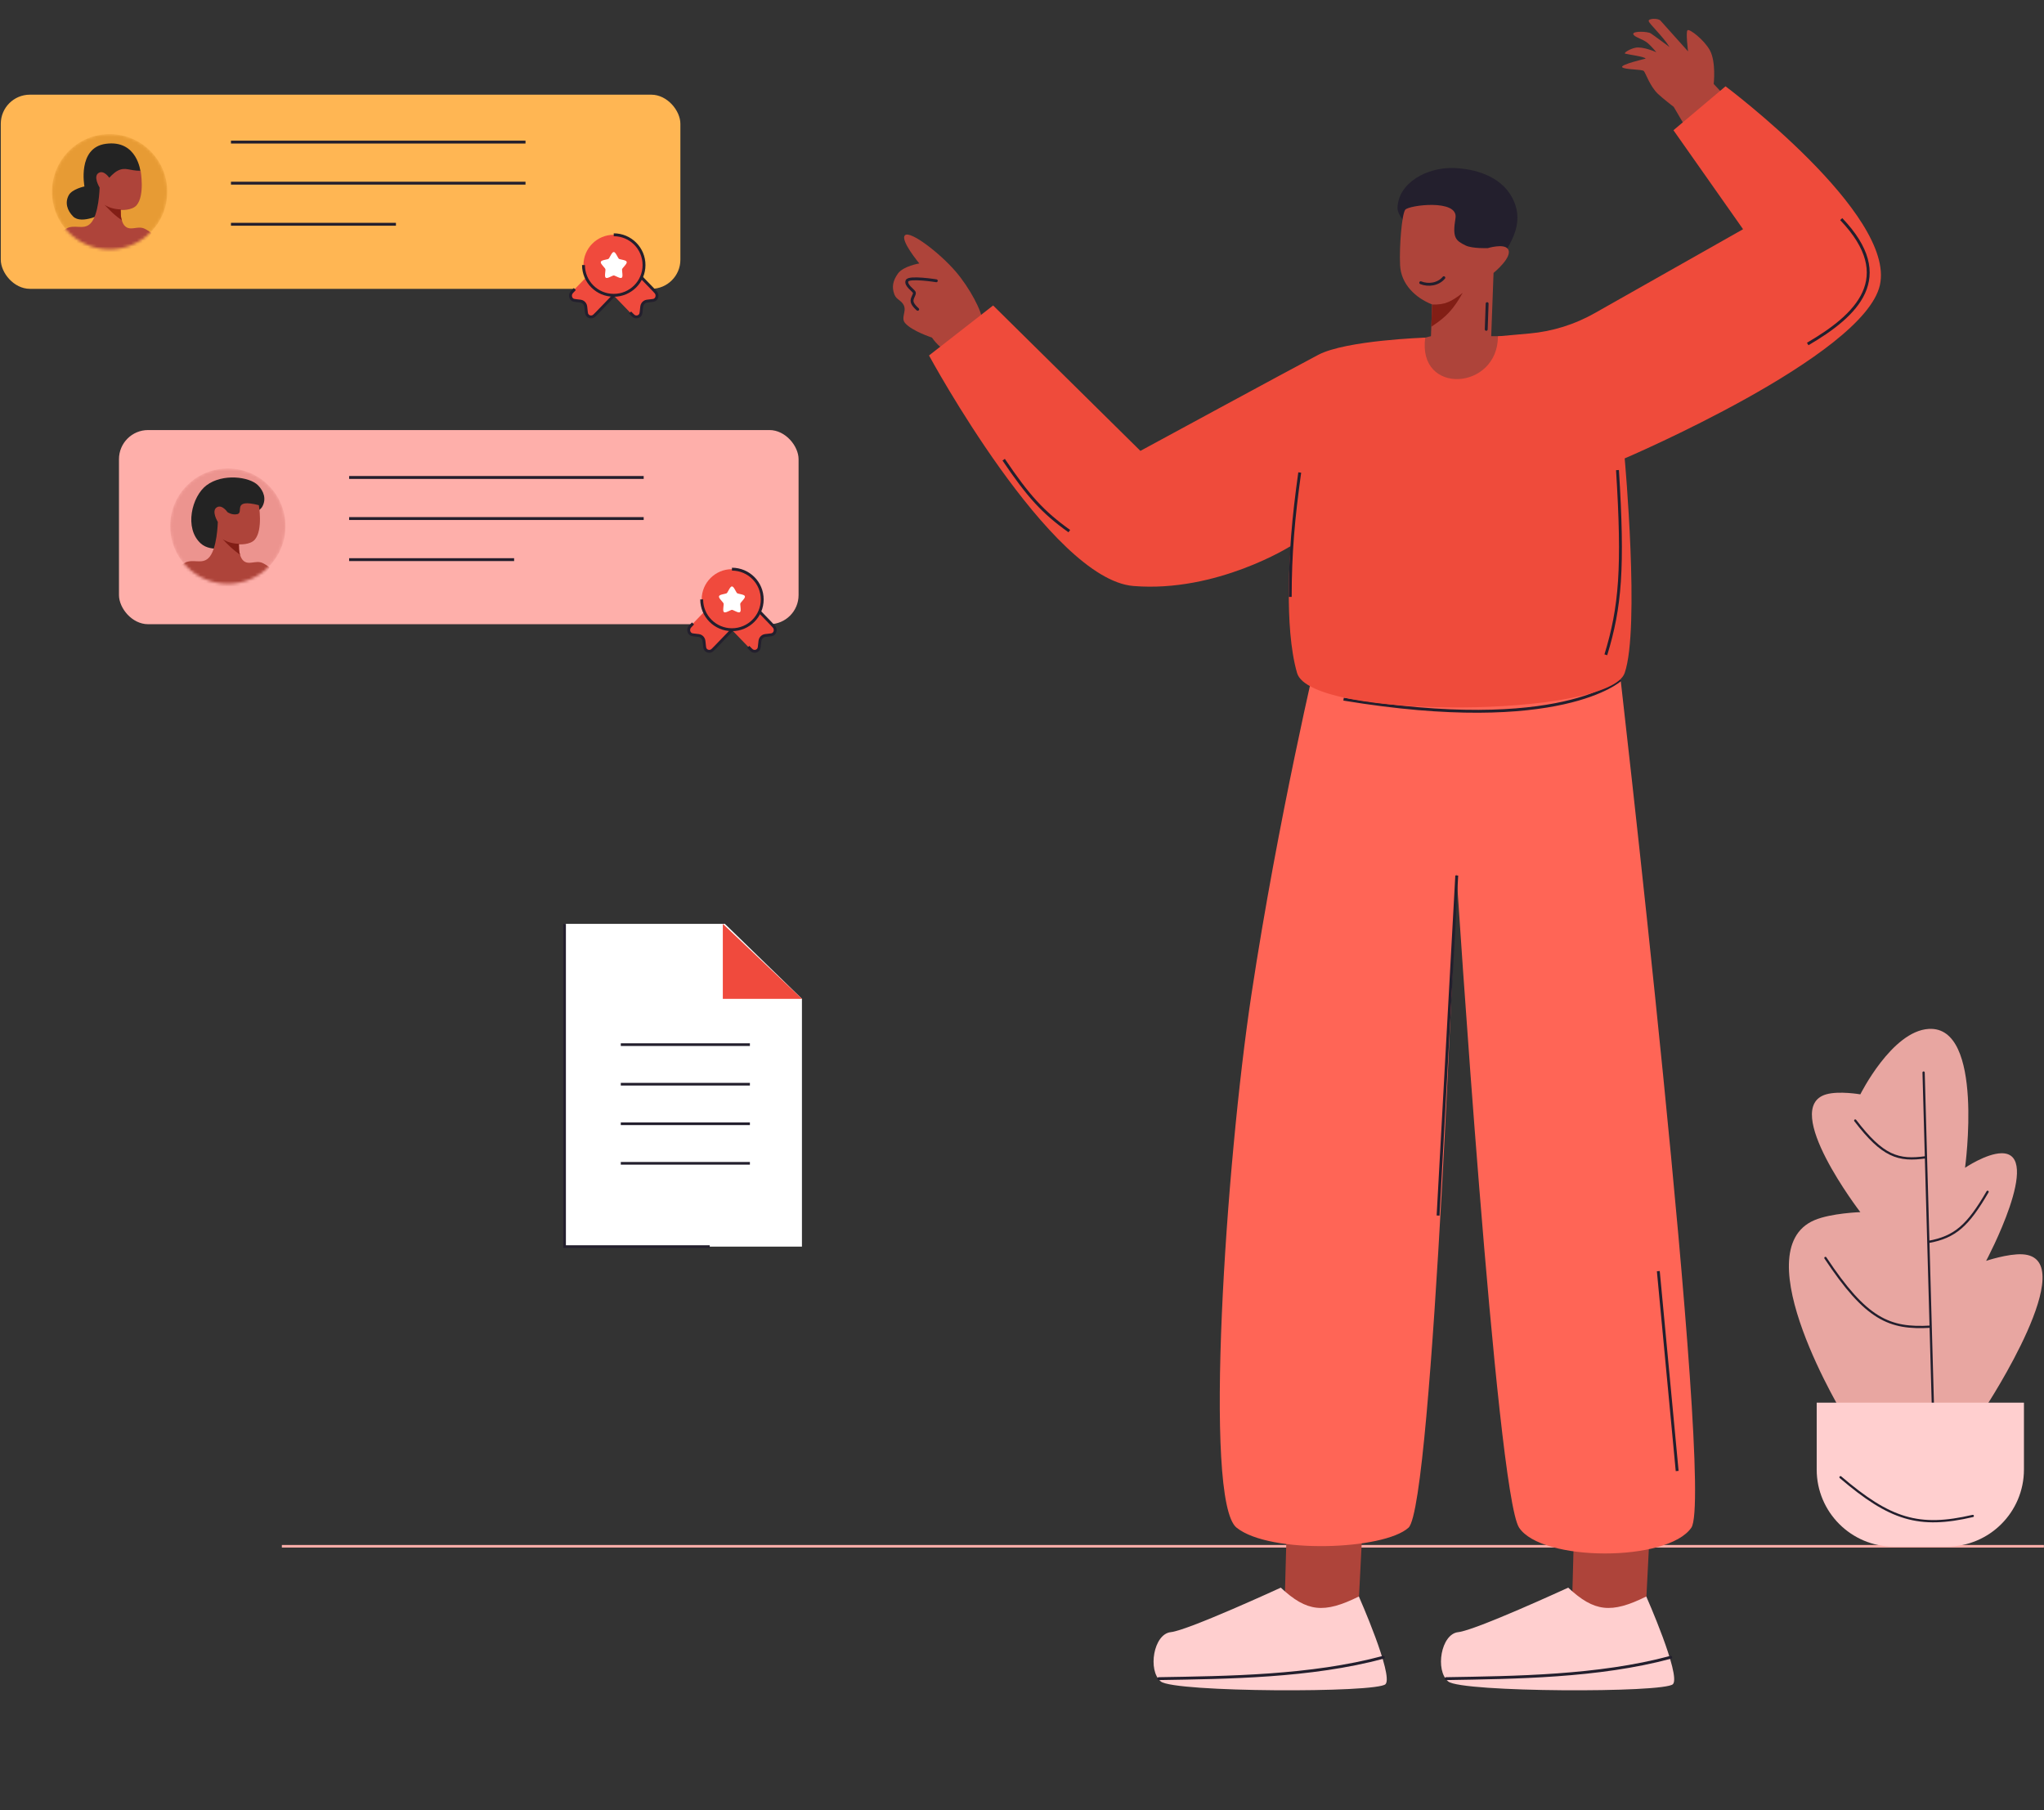 <svg width="709" height="628" viewBox="0 0 709 628" fill="none" xmlns="http://www.w3.org/2000/svg">
<rect x="0" y="0" width="709" height="628" fill="#333333" stroke="none"/>
<path d="M195.832 432.447V320.495H251.447L278.171 346.497V432.447H195.832Z" fill="white"/>
<path d="M195.832 320.495V432.447H246.183" stroke="#231F2D" stroke-width="0.925"/>
<path d="M250.723 346.497V320.495L278.169 346.497H250.723Z" fill="#F04A3D"/>
<path d="M215.334 376.11H260.115" stroke="#231F2D" stroke-width="0.925"/>
<path d="M215.334 403.556H260.115" stroke="#231F2D" stroke-width="0.925"/>
<path d="M215.334 362.387H260.115" stroke="#231F2D" stroke-width="0.925"/>
<path d="M215.334 389.833H260.115" stroke="#231F2D" stroke-width="0.925"/>
<path d="M97.764 536.402H708.96" stroke="#FFAEA9" stroke-width="0.896"/>
<path d="M701.538 435.122C722.672 436.322 688.927 487.838 688.927 487.838L639.994 491.874C639.994 491.874 604.432 433.828 629.4 423.267C635.202 420.813 645.291 420.493 645.291 420.493C645.291 420.493 617.479 384.261 633.436 379.632C637.882 378.342 645.291 379.632 645.291 379.632C645.291 379.632 656.205 357.707 669 356.931C688.413 355.754 681.612 405.107 681.612 405.107C681.612 405.107 688.92 400.151 694.223 400.062C708.946 399.815 688.927 437.392 688.927 437.392C688.927 437.392 696.542 434.838 701.538 435.122Z" fill="#E8A6A1"/>
<path d="M670.514 489.603L669.694 460.219M667.235 372.064L668.054 401.449M668.874 430.834C678.189 429.16 682.632 425.121 689.431 413.43M668.874 430.834L669.694 460.219M668.874 430.834L668.054 401.449M669.694 460.219C655.326 461.092 647.31 457.688 633.184 436.383M668.054 401.449C658.425 402.828 653.048 401.164 643.525 388.712" stroke="#231F2D" stroke-width="0.783" stroke-linecap="round"/>
<path d="M702.042 486.576H630.156V509.781C630.156 524.547 642.127 536.518 656.893 536.518H675.305C690.071 536.518 702.042 524.547 702.042 509.781V486.576Z" fill="#FFCFCF"/>
<path d="M638.416 512.458C655.624 527.153 665.577 530.252 684.297 525.887" stroke="#231F2D" stroke-width="0.783" stroke-linecap="round"/>
<path d="M445.483 560.804L446.461 524.652L473.065 521.182L471.092 559.788L445.483 560.804Z" fill="#AE443A"/>
<path d="M480.597 584.232C483.435 581.15 471.35 553.823 471.35 553.823C459.228 559.834 453.3 559.2 444.267 550.755C444.267 550.755 412.128 565.565 406.12 566.192C400.113 566.82 398.034 579.508 402.649 583.306C407.264 587.104 477.759 587.314 480.597 584.232Z" fill="#FFCFCF"/>
<path d="M401.936 582.322C425.627 581.916 454.681 581.689 479.83 574.912" stroke="#231F2D" stroke-linecap="round"/>
<path d="M545.178 560.804L546.156 524.652L572.761 521.182L570.788 559.788L545.178 560.804Z" fill="#AE443A"/>
<path d="M580.292 584.232C583.13 581.15 571.045 553.823 571.045 553.823C558.924 559.834 552.995 559.2 543.962 550.755C543.962 550.755 511.823 565.565 505.816 566.192C499.809 566.82 497.729 579.508 502.344 583.306C506.959 587.104 577.454 587.314 580.292 584.232Z" fill="#FFCFCF"/>
<path d="M501.631 582.322C525.323 581.916 554.377 581.689 579.525 574.912" stroke="#231F2D" stroke-linecap="round"/>
<path d="M586.677 529.949C594.91 517.982 560.97 225.572 560.97 225.572H457.188C457.188 225.572 443.324 283.895 434.07 345.081C425.201 403.724 417.311 520.655 428.929 529.949C440.546 539.243 480.053 537.694 488.572 529.949C497.092 522.204 505.206 303.022 505.206 303.022C505.206 303.022 519.035 518.049 526.933 529.949C534.831 541.849 578.443 541.915 586.677 529.949Z" fill="#FF6556"/>
<path d="M575.217 440.959L581.757 510.289" stroke="#231F2D"/>
<path d="M505.303 303.71L498.826 421.675" stroke="#231F2D"/>
<path d="M562.085 235.795C562.085 235.795 541.417 255.027 466.047 242.536" stroke="#231F2D"/>
<path d="M594.431 29.136L603.382 38.67L588.792 51.117L580.568 37.084C580.568 37.084 576.79 34.174 575.11 32.584C572.293 29.919 570.823 25.319 570.199 24.65C569.574 23.982 563.524 24.209 562.691 23.318C561.858 22.427 570.775 20.354 570.775 20.354C570.904 19.695 564.353 18.843 563.713 18.605C563.074 18.368 565.336 16.959 567.235 16.566C569.897 16.016 574.519 18.107 574.519 18.107C574.519 18.107 572.866 16.077 571.604 14.987C569.832 13.458 566.712 12.88 566.532 11.795C566.353 10.71 571.526 10.885 572.582 11.568C573.638 12.251 579.111 16.32 579.111 16.32C576.683 12.413 571.836 8.09 571.865 7.228C571.895 6.366 575.135 6.259 575.968 7.151C576.801 8.042 585.534 17.831 585.534 17.831C585.534 17.831 584.682 11.113 585.35 10.488C586.018 9.863 591.151 13.871 593.1 17.439C595.303 21.474 594.431 29.136 594.431 29.136Z" fill="#AE443A"/>
<path d="M458.115 173.717L461.816 149.198" stroke="#231F2D"/>
<path d="M484.758 72.032C484.667 74.658 488.016 77.918 488.016 77.918C488.016 77.918 516.291 98.39 522.94 86.064C524.997 82.25 528.472 76.087 524.595 68.68C520.463 60.786 511.033 58.505 504.286 58.285C494.964 57.98 485.06 63.385 484.758 72.032Z" fill="#231F2D"/>
<path d="M519.754 66.484L525.134 75.262" stroke="#231F2D" stroke-linecap="round"/>
<path d="M518.065 94.675L517.255 116.621L531.005 116.621C531.005 116.621 516.106 135.272 503.468 133.952C493.783 132.941 482.848 119.93 482.848 119.93L496.359 116.621L496.743 105.614C491.02 103.355 485.966 98.625 485.646 92.001C485.327 85.377 486.262 74.389 487.42 72.776C488.578 71.163 505.979 68.929 504.865 75.673C503.751 82.418 504.831 83.418 508.377 85.155C510.656 86.272 516.043 86.08 516.043 86.08C516.043 86.08 521.559 84.405 523.009 86.323C525.039 89.009 518.065 94.675 518.065 94.675Z" fill="#AE443A"/>
<path d="M515.842 105.326L515.53 114.255" stroke="#231F2D" stroke-linecap="round"/>
<path d="M500.825 96.333C498.877 98.696 495.405 99.13 492.804 98.077" stroke="#231F2D" stroke-linecap="round"/>
<path d="M507.369 101.589C503.532 104.555 501.29 105.81 496.758 105.627L496.489 113.332C501.871 109.817 504.185 107.182 507.369 101.589Z" fill="#821E15"/>
<path d="M331.482 94.175C336.383 99.879 340.698 108.122 340.671 111.1C340.644 114.078 333.583 122.536 330.094 122.299C326.605 122.061 323.262 117.102 323.262 117.102C323.262 117.102 316.402 114.882 313.963 112.087C312.376 110.268 314.519 108.114 313.506 105.922C312.696 104.168 310.953 103.996 310.255 102.195C309.213 99.509 309.784 97.266 311.451 94.915C313.308 92.297 318.877 91.39 318.877 91.39C318.877 91.39 312.072 83.215 313.935 81.589C315.798 79.963 325.986 87.779 331.482 94.175Z" fill="#AE443A"/>
<path d="M318.32 107.302C318.32 107.302 316.665 105.946 316.393 104.717C316.109 103.434 317.443 102.159 317.142 101.438C316.84 100.716 313.981 98.944 314.612 97.41C315.242 95.875 324.778 97.4 324.778 97.4" stroke="#231F2D" stroke-linecap="round"/>
<path d="M519.587 116.667C519.587 135.444 491.603 137.274 494.369 117.127C494.369 117.127 466.912 118.026 457.286 123.084C447.659 128.141 395.568 156.41 395.568 156.41L344.488 105.968L322.248 123.314C322.248 123.314 364.224 200.923 393.157 203.285C422.089 205.647 447.731 189.416 447.731 189.416C447.731 189.416 445.174 217.014 449.907 233.45C454.639 249.887 558.204 248.928 563.551 233.45C568.897 217.973 563.551 159.023 563.551 159.023C563.551 159.023 646.491 123.626 652.07 98.929C657.65 74.232 598.533 29.94 598.533 29.94L580.47 45.175L604.617 79.514L553.119 108.65C546.187 112.571 538.499 114.968 530.567 115.681L519.587 116.667Z" fill="#EF4B3B"/>
<path d="M348.141 159.47C356.716 172.168 361.724 177.675 370.91 184.248" stroke="#231F2D"/>
<path d="M627.033 119.333C644.093 109.368 657.982 96.234 638.658 76.005" stroke="#231F2D"/>
<path d="M447.545 207.059C447.545 192.008 448.614 179.834 450.839 163.905" stroke="#231F2D"/>
<path d="M557.012 227.154C562.077 210.591 563.191 197.058 561.053 163.076" stroke="#231F2D"/>
<rect x="0.273" y="32.843" width="235.732" height="67.352" rx="10.103" fill="#FFB653"/>
<path d="M80.113 49.291H182.281" stroke="#231F2D"/>
<path d="M80.113 63.543H182.281" stroke="#231F2D"/>
<path d="M80.113 77.796H137.339" stroke="#231F2D"/>
<mask id="mask0_786_317" style="mask-type:alpha" maskUnits="userSpaceOnUse" x="18" y="46" width="41" height="41">
<circle cx="20" cy="20" r="20" transform="matrix(-1 0 0 1 58.023 46.52)" fill="#F04A3D"/>
</mask>
<g mask="url(#mask0_786_317)">
<circle cx="20" cy="20" r="20" transform="matrix(-1 0 0 1 58.023 46.52)" fill="#E79B34"/>
<path d="M36.687 49.888C47.705 48.378 48.762 59.698 48.762 59.698L36.083 73.886C36.083 73.886 28.335 78.081 25.367 75.093C23.29 73.002 22.439 70.281 23.858 67.698C25.026 65.57 29.291 64.679 29.291 64.679C29.291 64.679 26.726 51.252 36.687 49.888Z" fill="#232323"/>
<path d="M50.12 79.319C51.129 79.787 52.535 80.828 52.535 80.828C47.404 90.337 26.877 89.431 20.84 80.828C20.84 80.828 22.074 79.825 22.953 79.319C25.818 77.67 28.813 79.889 31.254 77.659C34.363 74.818 34.555 65.063 34.555 65.063C34.555 65.063 32.145 61.167 34.258 59.96C36.069 58.925 37.895 61.66 37.895 61.66C37.895 61.66 39.465 59.923 40.763 59.245C43.538 57.795 44.858 59.276 48.782 59.245C48.782 59.245 50.284 67.764 47.404 71.169C45.743 73.131 41.819 72.829 41.819 72.829C41.819 72.829 41.716 76.831 43.328 78.413C45.239 80.287 47.693 78.192 50.12 79.319Z" fill="#AE443A"/>
<path d="M36.253 71.055C38.001 72.168 40.074 72.617 41.883 72.633C42.021 74.118 41.735 74.939 42.277 76.44C39.728 74.639 38.48 73.378 36.253 71.055Z" fill="#821E15"/>
</g>
<path d="M207.233 108.403L212.891 102.545L204.827 93.931L203.074 96.444L199.379 100.27C198.569 101.109 198.163 101.528 198.023 101.884C197.704 102.693 197.977 103.591 198.673 104.017C198.978 104.203 199.528 104.262 200.629 104.378C201.251 104.444 201.562 104.477 201.822 104.576C202.405 104.8 202.858 105.269 203.074 105.873C203.171 106.142 203.202 106.464 203.266 107.108C203.378 108.248 203.435 108.818 203.615 109.134C204.026 109.854 204.893 110.137 205.675 109.806C206.018 109.661 206.423 109.242 207.233 108.403Z" fill="#F04A3D"/>
<path d="M212.891 102.545L207.233 108.402C206.423 109.241 206.018 109.661 205.675 109.806C204.893 110.137 204.026 109.854 203.615 109.133C203.435 108.817 203.378 108.247 203.266 107.107C203.202 106.464 203.171 106.142 203.074 105.872C202.858 105.269 202.405 104.799 201.822 104.576C201.562 104.476 201.251 104.443 200.629 104.378C199.528 104.261 198.978 104.203 198.673 104.016C197.977 103.59 197.704 102.692 198.023 101.883C198.163 101.528 198.569 101.108 199.379 100.27" stroke="#231F2D"/>
<path d="M218.548 108.403L212.891 102.545L219.255 93.919L222.707 96.443L226.403 100.27C227.213 101.109 227.618 101.528 227.758 101.883C228.077 102.693 227.804 103.59 227.109 104.016C226.803 104.203 226.253 104.261 225.152 104.378C224.53 104.443 224.219 104.476 223.959 104.576C223.376 104.8 222.923 105.269 222.707 105.872C222.611 106.142 222.579 106.464 222.515 107.108L222.515 107.108C222.403 108.248 222.347 108.818 222.166 109.134C221.755 109.854 220.888 110.137 220.106 109.806C219.763 109.661 219.358 109.241 218.548 108.403Z" fill="#F04A3D"/>
<path d="M218.548 108.403C219.358 109.241 219.763 109.661 220.106 109.806C220.888 110.137 221.755 109.854 222.166 109.134C222.347 108.818 222.403 108.248 222.515 107.108C222.579 106.464 222.611 106.142 222.707 105.872C222.923 105.269 223.376 104.8 223.959 104.576C224.219 104.476 224.53 104.443 225.152 104.378C226.253 104.261 226.803 104.203 227.109 104.016C227.804 103.59 228.077 102.693 227.758 101.883C227.618 101.528 227.213 101.109 226.403 100.27L222.707 96.443L219.255 93.919" stroke="#231F2D"/>
<path d="M223.391 91.943C223.391 97.742 218.69 102.443 212.891 102.443C207.092 102.443 202.391 97.742 202.391 91.943C202.391 86.144 207.092 81.443 212.891 81.443C218.69 81.443 223.391 86.144 223.391 91.943Z" fill="#F04A3D"/>
<path d="M202.391 91.943C202.391 97.742 207.092 102.443 212.891 102.443C218.69 102.443 223.391 97.742 223.391 91.943C223.391 86.144 218.69 81.443 212.891 81.443" stroke="#231F2D"/>
<path d="M211.61 88.977C212.18 87.955 212.465 87.443 212.891 87.443C213.317 87.443 213.602 87.955 214.172 88.977L214.319 89.242C214.481 89.532 214.562 89.677 214.688 89.773C214.815 89.869 214.972 89.905 215.286 89.976L215.573 90.041C216.68 90.291 217.233 90.416 217.365 90.84C217.496 91.263 217.119 91.704 216.365 92.587L216.169 92.815C215.955 93.066 215.848 93.191 215.799 93.346C215.751 93.501 215.767 93.669 215.8 94.003L215.829 94.308C215.943 95.485 216.001 96.074 215.656 96.335C215.311 96.597 214.793 96.359 213.757 95.881L213.488 95.758C213.194 95.622 213.047 95.555 212.891 95.555C212.735 95.555 212.587 95.622 212.293 95.758L212.025 95.881C210.988 96.359 210.47 96.597 210.125 96.335C209.781 96.074 209.838 95.485 209.952 94.308L209.981 94.003C210.014 93.669 210.03 93.501 209.982 93.346C209.934 93.191 209.826 93.066 209.612 92.815L209.417 92.587C208.662 91.704 208.285 91.263 208.416 90.84C208.548 90.416 209.102 90.291 210.208 90.041L210.495 89.976C210.809 89.905 210.967 89.869 211.093 89.773C211.219 89.677 211.3 89.532 211.462 89.242L211.61 88.977Z" fill="white"/>
<rect x="41.268" y="149.186" width="235.732" height="67.352" rx="10.103" fill="#FEAFAA"/>
<mask id="mask1_786_317" style="mask-type:alpha" maskUnits="userSpaceOnUse" x="59" y="162" width="41" height="41">
<circle cx="20" cy="20" r="20" transform="matrix(-1 0 0 1 99.023 162.52)" fill="#F04A3D"/>
</mask>
<g mask="url(#mask1_786_317)">
<circle cx="20" cy="20" r="20" transform="matrix(-1 0 0 1 99.023 162.52)" fill="#EC948F"/>
<path d="M80.132 189.733C80.132 189.733 73.248 191.761 69.684 188.565C63.776 183.265 66.532 172.165 71.651 168.337C77.228 164.165 86.517 165.35 89.485 168.337C91.563 170.429 92.413 173.149 90.995 175.733C89.827 177.861 85.561 178.752 85.561 178.752L80.132 189.733Z" fill="#232323"/>
<path d="M91.12 195.319C92.129 195.788 93.535 196.829 93.535 196.829C88.403 206.337 67.877 205.432 61.84 196.829C61.84 196.829 63.074 195.825 63.953 195.319C66.818 193.67 69.813 195.889 72.254 193.659C75.363 190.818 75.555 181.063 75.555 181.063C75.555 181.063 73.144 177.167 75.257 175.96C77.069 174.925 78.895 177.66 78.895 177.66C78.895 177.66 80.454 178.777 82.329 178.356C84.704 177.824 80.317 172.823 89.782 175.246C89.782 175.246 91.284 183.764 88.403 187.169C86.743 189.131 82.819 188.829 82.819 188.829C82.819 188.829 82.716 192.832 84.328 194.414C86.239 196.288 88.693 194.193 91.12 195.319Z" fill="#AE443A"/>
<path d="M77.253 187.055C79.001 188.168 81.074 188.617 82.883 188.633C83.021 190.118 82.735 190.939 83.277 192.44C80.728 190.639 79.48 189.378 77.253 187.055Z" fill="#821E15"/>
</g>
<path d="M121.105 165.634H223.273" stroke="#231F2D"/>
<path d="M121.105 179.886H223.273" stroke="#231F2D"/>
<path d="M121.105 194.139H178.331" stroke="#231F2D"/>
<path d="M248.235 224.403L253.893 218.545L245.829 209.931L244.076 212.444L240.381 216.27C239.57 217.109 239.165 217.528 239.025 217.884C238.706 218.693 238.979 219.591 239.675 220.017C239.98 220.203 240.53 220.262 241.631 220.378C242.253 220.444 242.564 220.477 242.824 220.576C243.407 220.8 243.86 221.269 244.076 221.873C244.173 222.142 244.204 222.464 244.268 223.108C244.38 224.248 244.437 224.818 244.617 225.134C245.028 225.854 245.895 226.137 246.677 225.806C247.02 225.661 247.425 225.242 248.235 224.403Z" fill="#F04A3D"/>
<path d="M253.893 218.545L248.235 224.402C247.425 225.241 247.02 225.661 246.677 225.806C245.895 226.137 245.028 225.854 244.617 225.133C244.437 224.817 244.38 224.247 244.268 223.107C244.204 222.464 244.173 222.142 244.076 221.872C243.86 221.269 243.407 220.799 242.824 220.576C242.564 220.476 242.253 220.443 241.631 220.378C240.53 220.261 239.98 220.203 239.675 220.016C238.979 219.59 238.706 218.692 239.025 217.883C239.165 217.528 239.57 217.108 240.381 216.27" stroke="#231F2D"/>
<path d="M259.55 224.403L253.893 218.545L260.257 209.919L263.709 212.443L267.404 216.27C268.215 217.109 268.62 217.528 268.76 217.883C269.079 218.693 268.806 219.59 268.111 220.016C267.805 220.203 267.255 220.261 266.154 220.378C265.532 220.443 265.221 220.476 264.961 220.576C264.378 220.8 263.925 221.269 263.709 221.872C263.613 222.142 263.581 222.464 263.517 223.108L263.517 223.108C263.405 224.248 263.349 224.818 263.168 225.134C262.757 225.854 261.89 226.137 261.108 225.806C260.765 225.661 260.36 225.241 259.55 224.403Z" fill="#F04A3D"/>
<path d="M259.55 224.403C260.36 225.241 260.765 225.661 261.108 225.806C261.89 226.137 262.757 225.854 263.168 225.134C263.349 224.818 263.405 224.248 263.517 223.108C263.581 222.464 263.613 222.142 263.709 221.872C263.925 221.269 264.378 220.8 264.961 220.576C265.221 220.476 265.532 220.443 266.154 220.378C267.255 220.261 267.805 220.203 268.111 220.016C268.806 219.59 269.079 218.693 268.76 217.883C268.62 217.528 268.215 217.109 267.404 216.27L263.709 212.443L260.257 209.919" stroke="#231F2D"/>
<path d="M264.393 207.943C264.393 213.742 259.692 218.443 253.893 218.443C248.094 218.443 243.393 213.742 243.393 207.943C243.393 202.144 248.094 197.443 253.893 197.443C259.692 197.443 264.393 202.144 264.393 207.943Z" fill="#F04A3D"/>
<path d="M243.393 207.943C243.393 213.742 248.094 218.443 253.893 218.443C259.692 218.443 264.393 213.742 264.393 207.943C264.393 202.144 259.692 197.443 253.893 197.443" stroke="#231F2D"/>
<path d="M252.612 204.977C253.181 203.955 253.466 203.443 253.893 203.443C254.319 203.443 254.604 203.955 255.174 204.977L255.321 205.242C255.483 205.532 255.564 205.678 255.69 205.773C255.817 205.869 255.974 205.905 256.288 205.976L256.575 206.041C257.682 206.291 258.235 206.416 258.367 206.84C258.498 207.263 258.121 207.704 257.367 208.587L257.171 208.815C256.957 209.066 256.85 209.191 256.801 209.346C256.753 209.501 256.769 209.669 256.802 210.003L256.831 210.308C256.945 211.485 257.002 212.074 256.658 212.335C256.313 212.597 255.795 212.359 254.759 211.881L254.49 211.758C254.196 211.622 254.049 211.555 253.893 211.555C253.736 211.555 253.589 211.622 253.295 211.758L253.027 211.881C251.99 212.359 251.472 212.597 251.127 212.335C250.783 212.074 250.84 211.485 250.954 210.308L250.983 210.003C251.016 209.669 251.032 209.501 250.984 209.346C250.935 209.191 250.828 209.066 250.614 208.815L250.419 208.587C249.664 207.704 249.287 207.263 249.418 206.84C249.55 206.416 250.104 206.291 251.21 206.041L251.497 205.976C251.811 205.905 251.969 205.869 252.095 205.773C252.221 205.678 252.302 205.532 252.464 205.242L252.612 204.977Z" fill="white"/>
</svg>
